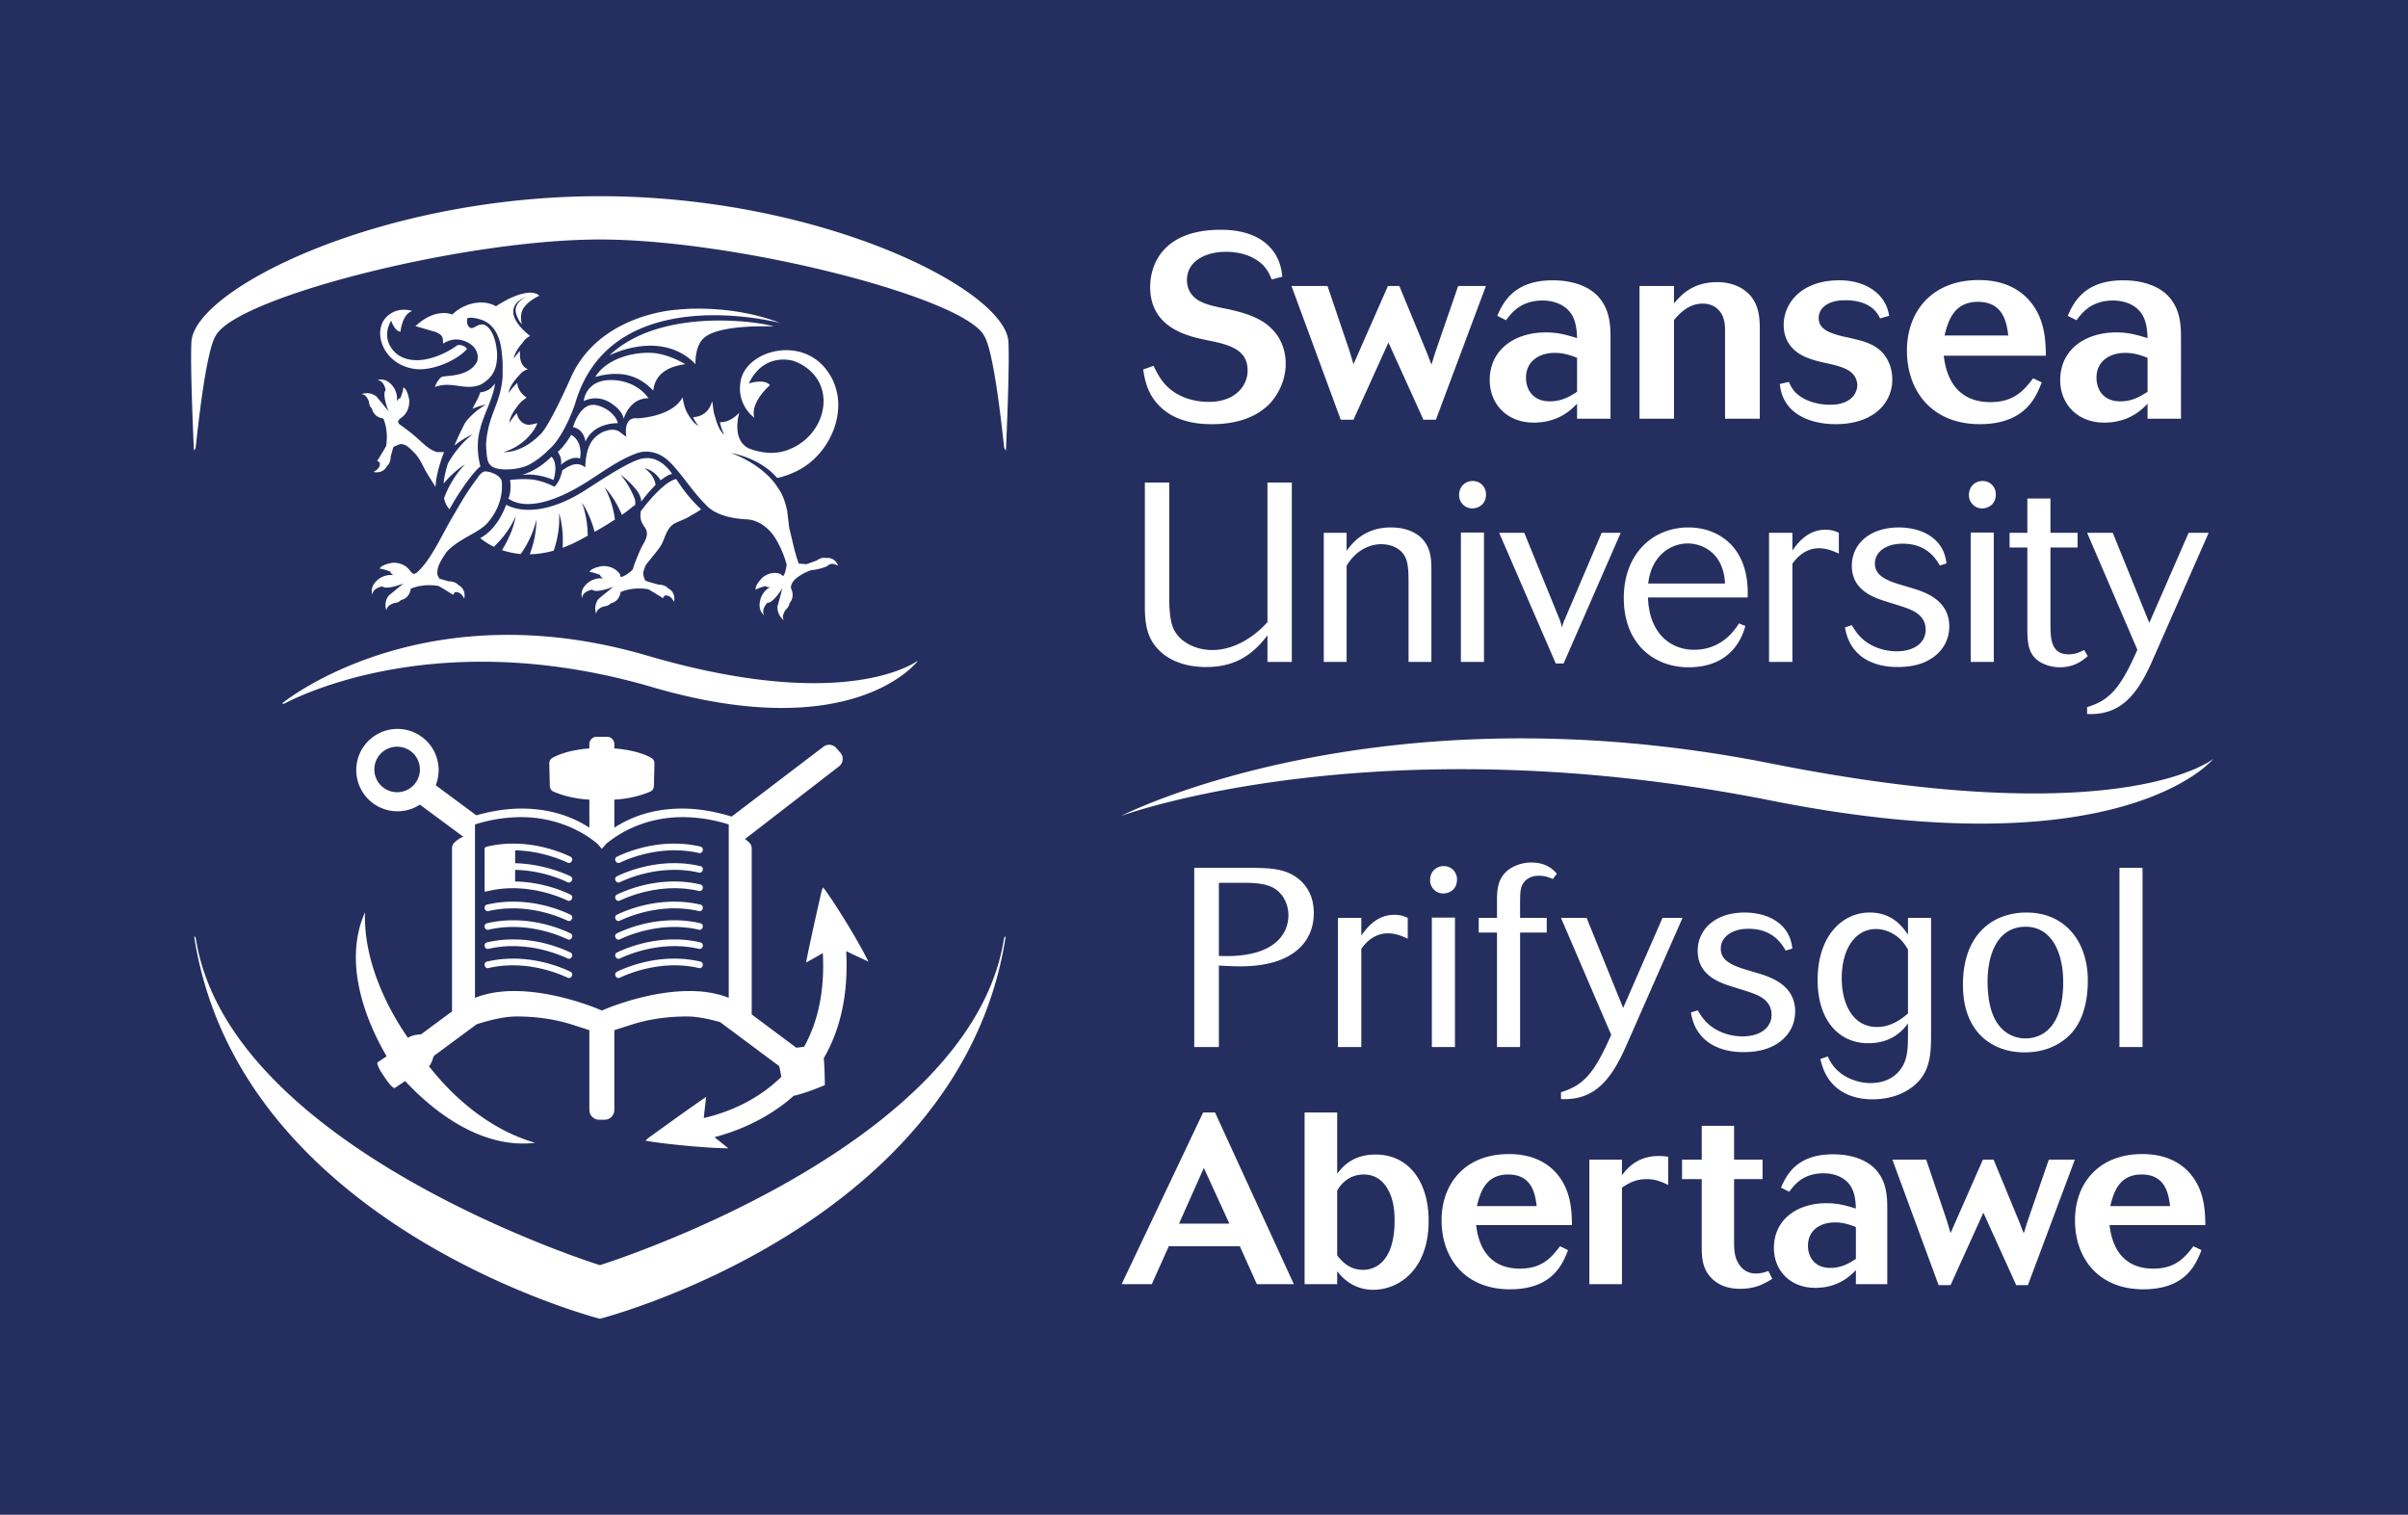 <svg xmlns="http://www.w3.org/2000/svg" xml:space="preserve" width="100%" height="100%" style="fill-rule:evenodd;clip-rule:evenodd;stroke-linejoin:round;stroke-miterlimit:2" version="1.1" viewBox="0 0 1650 1038">
<rect width="100%" height="100%" fill="#242f60" />
<g transform="scale(4.167)">
<path d="M142.803 158.138c-2.14-4.325-6.35-10.862-7.453-12.211l-.22.501c-.021.089-1.951 8.471-2.576 11.856.504-.255 1.365-.749 2.097-1.167l.658-.377.02.496c.234 5.739-.792 10.721-3.051 14.809l-.041.076c-.415.073-.856.13-1.295.173l-7.333-5.471v-27.32c0-.349-.136-.679-.382-.924a4.592 4.592 0 0 0-.729-.594l15.471-11.956c.71-.549.808-1.581.216-2.255-.224-.254-.446-.51-.669-.764a1.553 1.553 0 0 0-2.11-.212l-15.098 11.492c-1.502-.477-4.645-1.317-8.104-1.317-4.228 0-7.976 1.055-11.181 3.141v-4.611c1.52-.082 3.7-.383 5.907-1.323.355-.149.59-.519.599-.933l.088-3.67a1.049 1.049 0 0 0-.516-.946c-.852-.472-2.777-1.3-6.078-1.554v-.707c0-.668-.54-1.207-1.207-1.207h-1.695c-.667 0-1.206.539-1.206 1.207v.707c-3.301.254-5.226 1.082-6.079 1.554-.325.181-.524.548-.515.946l.088 3.67c.009.414.244.784.598.933 2.207.94 4.388 1.241 5.908 1.323v4.611c-3.205-2.086-6.954-3.141-11.181-3.141-2.991 0-5.747.628-7.409 1.107l-6.673-4.939a6.772 6.772 0 0 0-6.295-9.27 6.773 6.773 0 1 0 3.69 12.452l7.137 5.283c-.649.241-1.156.655-1.473.973a1.298 1.298 0 0 0-.382.924v26.824l-5.105 3.778c-.799.023-1.615.211-2.142.575-4.063-5.861-7.315-13.426-7.058-20.657-3.418 7.647-.496 16.746 3.552 23.686l-1.47.989c-.193.131.144.971.752 1.877l.628.931c.609.905 1.26 1.535 1.454 1.405l1.682-1.132c5.425 5.827 13.165 11.152 21.373 10.154-7.003-2.022-13.02-6.924-17.468-12.6.41-.323.576-1.1.832-1.697l7.012-5.189c2.042-.661 4.522-1.287 6.605-1.287 3.304 0 6.426.491 9.015 1.313-.006.011.03.022.102.032l2.83.909a1.336 1.336 0 0 0-.008.156v12.968a1.6 1.6 0 0 0 1.599 1.6h.908a1.6 1.6 0 0 0 1.601-1.6V169.57c0-.053-.002-.105-.008-.156l2.831-.909c.071-.01.107-.021.102-.032 2.587-.822 5.71-1.313 9.013-1.313 1.709 0 3.681.42 5.463.936l9.701 7.224c.138.573.263 1.179.345 1.772-4.063 4.006-8.934 5.839-12.329 6.67l-.413.101.042-.425c.058-.583.128-1.174.193-1.707.058-.474.121-.986.151-1.344-2.8 1.889-9.538 6.789-9.578 6.814l-.392.378c1.765.365 9.009 1.203 13.622 1.266-.504-.409-1.21-.982-1.813-1.462l-.461-.367.567-.161c3.443-.97 8.26-2.897 12.45-6.646 2.135-.467 5.126-1.759 5.126-1.759s0-2.384-.175-4.434c2.749-4.726 4-10.473 3.711-17.095l-.022-.506.455.222c.833.405 2.304 1.088 3.199 1.501Zm-77.499-27.855a3.745 3.745 0 1 1-.002-7.49 3.745 3.745 0 0 1 .002 7.49Zm54.529 33.813c-1.845-.742-4.016-1.119-6.463-1.119-5.595 0-11.18 1.916-13.526 2.839-.394.184-1.174.475-.875.362 0 0-.202-.069-.85-.352-2.33-.92-7.937-2.849-13.551-2.849-2.447 0-4.617.377-6.463 1.119v-28.509c1.077-.361 4.016-1.208 7.629-1.208 4.713 0 9.183 1.621 12.51 4.381l.725.832.724-.832c3.329-2.76 7.799-4.381 12.511-4.381 3.613 0 6.552.847 7.629 1.208v28.509Z" style="fill:#fff;fill-rule:nonzero"/><path d="M101.18 141.189a.484.484 0 0 0 .041.39l.047.083a.491.491 0 0 0 .649.21c1.292-.612 4.757-2.038 9.011-2.038 1.376 0 2.726.152 4.015.452l.083.013h.029a.498.498 0 0 0 .482-.372l.021-.09a.503.503 0 0 0-.37-.614 18.937 18.937 0 0 0-4.315-.491c-4.498 0-8.096 1.51-9.431 2.157a.496.496 0 0 0-.262.3ZM101.267 144.877a.494.494 0 0 0 .65.212c1.283-.614 4.726-2.039 9.005-2.039 1.378 0 2.731.152 4.021.453l.084.013h.028c.224 0 .422-.15.483-.374l.02-.086a.5.5 0 0 0-.37-.617 18.989 18.989 0 0 0-4.316-.491c-4.492 0-8.091 1.508-9.432 2.158a.502.502 0 0 0-.219.694l.046.077ZM115.188 145.451a18.933 18.933 0 0 0-4.316-.491c-4.492 0-8.09 1.508-9.432 2.157a.5.5 0 0 0-.259.306.487.487 0 0 0 .04.389l.046.084a.498.498 0 0 0 .65.209c1.293-.612 4.757-2.037 9.01-2.037 1.376 0 2.728.151 4.015.452l.084.013h.028c.226 0 .423-.15.484-.372l.021-.09a.508.508 0 0 0-.371-.62ZM101.262 151.206a.499.499 0 0 0 .651.209c1.286-.612 4.742-2.039 9.01-2.039 1.378 0 2.731.152 4.019.453l.084.013h.028a.5.5 0 0 0 .484-.373l.019-.086a.499.499 0 0 0-.369-.617 18.967 18.967 0 0 0-4.32-.491c-4.509 0-8.097 1.508-9.433 2.157a.508.508 0 0 0-.221.694l.048.08ZM115.183 151.83a18.997 18.997 0 0 0-4.317-.49c-4.495 0-8.093 1.508-9.43 2.156a.491.491 0 0 0-.221.688l.046.086a.5.5 0 0 0 .652.21c1.286-.612 4.737-2.04 9.009-2.04 1.377 0 2.73.153 4.021.453l.082.013h.029a.5.5 0 0 0 .484-.371l.02-.09a.503.503 0 0 0-.375-.615ZM115.188 154.978a19.008 19.008 0 0 0-4.316-.491c-4.491 0-8.09 1.508-9.432 2.158a.5.5 0 0 0-.259.305.49.49 0 0 0 .039.388l.047.079a.497.497 0 0 0 .65.211c1.293-.614 4.757-2.039 9.012-2.039 1.376 0 2.726.153 4.013.452l.084.013h.028a.499.499 0 0 0 .484-.371l.021-.09a.507.507 0 0 0-.371-.615ZM115.194 158.137a18.944 18.944 0 0 0-4.318-.491c-4.492 0-8.09 1.507-9.43 2.157a.5.5 0 0 0-.26.304c-.041.131-.026.271.081.468a.495.495 0 0 0 .65.211c1.291-.612 4.756-2.038 9.01-2.038 1.376 0 2.727.152 4.015.452l.084.013h.028a.503.503 0 0 0 .483-.366l.02-.09a.508.508 0 0 0-.363-.62ZM93.822 150.433c-1.334-.649-4.924-2.157-9.432-2.157-1.475 0-2.929.165-4.32.49a.495.495 0 0 0-.314.227.515.515 0 0 0-.057.386l.021.092c.061.218.26.371.484.371l.083-.006.028-.007c1.289-.3 2.641-.453 4.02-.453 4.266 0 7.724 1.426 9.011 2.04a.495.495 0 0 0 .65-.212l.046-.076a.49.49 0 0 0 .041-.388.509.509 0 0 0-.261-.307ZM93.822 153.497c-1.338-.648-4.936-2.157-9.43-2.157a18.99 18.99 0 0 0-4.317.49.511.511 0 0 0-.321.232.506.506 0 0 0-.055.381l.021.092c.061.219.26.372.484.372l.083-.006.028-.007a17.709 17.709 0 0 1 4.021-.453c4.269 0 7.724 1.426 9.01 2.039a.498.498 0 0 0 .649-.21l.046-.083a.494.494 0 0 0-.219-.69ZM93.816 156.644c-1.338-.648-4.939-2.157-9.43-2.157-1.473 0-2.924.165-4.317.492a.501.501 0 0 0-.369.612l.02.092c.06.218.259.372.483.372l.084-.006.028-.007a17.663 17.663 0 0 1 4.015-.453c4.255 0 7.719 1.426 9.009 2.038a.498.498 0 0 0 .652-.21l.046-.078a.485.485 0 0 0 .042-.386.511.511 0 0 0-.263-.309ZM93.812 159.803c-1.339-.648-4.936-2.157-9.431-2.157-1.473 0-2.926.165-4.318.491a.494.494 0 0 0-.307.227.52.52 0 0 0-.057.39l.021.088c.061.218.26.371.484.371l.083-.006.028-.007c1.287-.3 2.638-.452 4.016-.452 4.254 0 7.719 1.426 9.008 2.037a.498.498 0 0 0 .651-.209l.043-.079a.508.508 0 0 0-.221-.694ZM81.307 146.32c.983-.169 2-.253 3.024-.253 4.254 0 7.718 1.426 9.01 2.039a.498.498 0 0 0 .649-.21l.046-.084a.485.485 0 0 0 .043-.386.507.507 0 0 0-.262-.309c-1.302-.631-4.765-2.085-9.113-2.154l.005-1.91c4.107.08 7.394 1.443 8.63 2.035a.5.5 0 0 0 .652-.21l.046-.078a.491.491 0 0 0 .041-.389.516.516 0 0 0-.261-.306c-.708-.343-4.425-2.032-9.106-2.149l.005-2.117c4.083.082 7.381 1.443 8.623 2.032a.496.496 0 0 0 .651-.209l.046-.083a.493.493 0 0 0-.219-.689c-1.338-.649-4.936-2.158-9.431-2.158-1.474 0-2.926.165-4.309.495l-.393.198.009 7.227 1.614-.332ZM111.197 78.776c-.036.005-.105-.002-.142.002.003.004.142-.002.142-.002-2.143.449-5.28 4.561-5.837 5.314-.154 1.207.048 1.744.667 2.623.65.912.309 1.827-.317 2.884-.456.795-1.363 2.973-1.651 4.029-.527.576-1.271 1.084-1.926 1.28-.134-.075-.189-.473-.189-.473-1.031-1.518-2.906-1.339-2.906-1.339-2.024.344-2.102.984-2.102.984.434-.047 1.753.473 1.753.473.005.312.536.599.536.599-1.229-.228-2.268.485-2.268.485-1.878 1.295-1.216 2.714-1.216 2.714.004-1.116 1.634-1.376 1.634-1.376.71.651 3.474-.477 3.474-.477l-2.433 1.994c-.915 1.221-.373 2.443-.373 2.443.038-.9 1.272-1.21 1.272-1.21.828-.086 1.116-.505 1.116-.505 1.498-.321 1.612-1.862 1.612-1.862 2.276-.949 4.575-.444 4.575-.444a61.064 61.064 0 0 1 2.391 1.451l.268-.414c1.048-.226 1.556 1.049 1.556 1.049.358-1.682-.968-2.246-.968-2.246-.542-.643-1.553-.604-1.553-.604l-1.7-.477c-.013-.022-.511-.182-.524-.208-.151-.42-.378-.912-.301-1.367a6.15 6.15 0 0 1 .43-1.198c.887-1.188 2.228-2.633 2.675-3.576.475-.992.803-2.586 2.082-3.267.518-.263 1.188-.513 1.767-.781l.002.002s.024-.011.056-.03c.307-.144.585-.293.791-.452 1.041-.558 1.71-1.031 1.71-1.031-.861-.795-2.417-2.323-4.103-4.987ZM106.045 77.002c1.567.388 2.437 1.731 2.593 1.991.635-.52 1.285-.93 1.877-1.053 0 0-1.673-2.809-4.358-2.595-.044 0-.091.003-.136.007h-.014l-.001.001c-1.369.094-3.832 1.386-9.463 5.066-8.692 5.682-13.301 2.575-13.301 2.575-1.633 4.393-4.27 5.476-4.27 5.476s.78.745 2.249 1.45a16.94 16.94 0 0 0 2.509-3.031c.228-.357.432-.7.588-1.003.165-.3.287-.559.367-.742l.133-.287s-.025.112-.066.309c-.039.198-.101.48-.197.815-.087.337-.213.724-.363 1.135-.148.413-.325.849-.524 1.274-.35.765-.76 1.494-1.124 2.072.878.301 1.907.545 3.083.646.035-.05.067-.093.104-.148a16.917 16.917 0 0 0 1.786-3.316c.156-.394.291-.77.387-1.097.104-.325.175-.603.219-.799l.074-.306-.005.316c-.001.201-.007.49-.038.837a16.037 16.037 0 0 1-.411 2.534c-.175.723-.401 1.43-.622 2.026a15.907 15.907 0 0 0 3.93-.602c.024-.069.046-.129.071-.205.21-.627.443-1.491.596-2.375.082-.442.14-.889.178-1.311.04-.422.063-.819.062-1.161a9.82 9.82 0 0 0-.017-.828l-.015-.316s.032.111.085.305a9.5 9.5 0 0 1 .2.813c.078.34.145.742.201 1.176.058.435.101.902.121 1.372.036.718.022 1.438-.018 2.056a22.64 22.64 0 0 0 2.948-1.333c.404-.217.795-.432 1.181-.646a17.239 17.239 0 0 0-.336-3.262c-.086-.414-.18-.802-.279-1.128a10.413 10.413 0 0 0-.257-.787l-.106-.297.169.266c.111.169.264.415.429.72.173.302.354.668.534 1.067a17.159 17.159 0 0 1 .978 2.786 66.545 66.545 0 0 0 3.343-2.022 16.3 16.3 0 0 0-.442-2.183 14.7 14.7 0 0 0-.801-2.206 9.44 9.44 0 0 0-.348-.703l-.141-.264.198.224c.129.141.308.349.509.609a15.128 15.128 0 0 1 1.337 2.031c.323.583.608 1.189.831 1.724a25.711 25.711 0 0 0 1.667-1.259h.002l.521-.395s.092-.628-.144-1.169a15.608 15.608 0 0 0-.423-.939 14.05 14.05 0 0 0-.598-1.098 12.167 12.167 0 0 0-.601-.921 9.394 9.394 0 0 0-.474-.624l-.188-.234.237.184c.153.115.368.284.613.502a14.963 14.963 0 0 1 1.694 1.746c.045.052.085.107.128.16 0 0 .759.946.753 1.867 0 0 1.055-1.474 2.358-2.752-.27-1.85-1.971-2.792-1.762-2.741ZM68.033 60.648c2.928.473 7.092-1.357 8.76-3.253-.261-.513-1.076-.718-1.544-.647-2.222 1.659-6.953 3.777-9.989 1.47 0 0-2.86-2.101-.939-5.501 0 0 .541 1.733 1.541 1.835 0 0 .224-2.861 1.921-3.402 0 0-2.363-.901-4.248.996-2.316 2.331-.626 7.674 4.498 8.502ZM85.688 78.135c2.688-.436 5.339.804 5.339.804.838-2.954-.352-3.836-.352-3.836-2.494 2.509-4.987 3.032-4.987 3.032ZM95.374 75.403s.626-2.674-1.444-3.898c0 0-1.096 1.872-2.204 2.805 0 0 .798 1.11.496 2.133 0 0 1.744-1.584 3.152-1.04ZM102.556 68.887s.894-3.399 4.066-3.399c0 0-1.757-2.906-6.034-2.988C96.312 62.416 96 65.876 96 65.876v.098c.002-.044 2.464-1.413 5.037.743 0 0 1.342.935 1.519 2.17ZM76.885 72.118c-.254.223-.533.504-.821.81a16.889 16.889 0 0 0-2.234 2.999c-.072.121-.132.232-.19.337l-.031.093c-.324 1.08-.568 2.16-.672 3.171.234-.278.481-.56.741-.833.318-.337.652-.658.974-.947.323-.285.63-.545.907-.748.271-.21.506-.371.672-.48l.259-.174-.214.228c-.137.142-.327.35-.541.611-.22.254-.456.568-.699.909a16.781 16.781 0 0 0-1.788 3.254c-.099.234-.17.429-.229.59.154.71.446 1.33.913 1.821-.013-.031.152-.336.418-.785.562-.999 1.185-1.941 1.84-2.89l-.003-.002c1.011-1.509 2.375-3.142 2.824-3.368 0 0-.976-3.08-.038-6.208.417-2.002 2.228-5.241 2.42-7.434-.6.745-1.062 1.269-2.42 1.45l-.256.729v-.002l-1.031 1.981a11.688 11.688 0 0 1 1.446-.515c.24-.069.442-.114.585-.142l.221-.049-.196.114a6.333 6.333 0 0 0-.505.31c-.41.267-.926.658-1.395 1.091-.472.431-.9.898-1.194 1.262l-.124.157c-.153.292-.316.603-.498.967a49.36 49.36 0 0 0-.886 1.879 37.03 37.03 0 0 0-.416.968 15.384 15.384 0 0 1 2.012-1.361c.299-.172.555-.301.736-.387l.281-.137-.242.196c-.157.124-.377.304-.626.535ZM114.364 59.884c-.039-1.698.365-3.648 1.723-4.572 2.994-2.038 11.121-1.618 11.121-1.618-1.691-.676-18.382-3.403-27 4.757 0 0 7.889-4.126 13.584.873.211.133.396.431.572.56Z" style="fill:#fff;fill-rule:nonzero"/><path d="M112.672 59.884s-2.078-1.297-4.437-1.727c-2.964-.54-8.253.42-10.341 3.829 5.319-1.496 7.994.68 9.54 2.244.376-3.819 4.436-4.174 5.238-4.346ZM96.276 72.616c1.389-3.186 5.291-3.022 5.291-3.022.011-.591-1.095-2.407-3.503-2.962-2.662-.614-3.842 3.62-3.842 3.62 1.845.315 2.054 2.364 2.054 2.364ZM79.626 77.541c-.548.16-.997.897-.997.897-1.508 1.998-2.476 3.554-3.932 6.096-1.815 2.931-3.578 7.171-5.904 9.393-.207.193-.293.314-.623.43-.329.117-.722-.468-.722-.468-1.031-1.519-2.905-1.341-2.905-1.341-2.025.345-2.103.985-2.103.985.435-.049 1.754.472 1.754.472.004.312.536.6.536.6-1.23-.228-2.269.484-2.269.484-1.878 1.295-1.216 2.714-1.216 2.714.004-1.116 1.634-1.375 1.634-1.375.71.651 3.474-.476 3.474-.476l-2.433 1.993c-.915 1.221-.373 2.442-.373 2.442.038-.899 1.272-1.208 1.272-1.208.828-.087 1.116-.507 1.116-.507 1.498-.32 1.612-1.862 1.612-1.862 2.275-.949 4.575-.443 4.575-.443a60.42 60.42 0 0 1 2.391 1.45l.268-.414c1.048-.224 1.555 1.049 1.555 1.049.358-1.681-.967-2.245-.967-2.245-.542-.642-1.553-.604-1.553-.604l-1.549-.435a3.218 3.218 0 0 1-.329-.662c-.188-1.376.808-2.673 1.473-3.712 2.041-2.223 5.211-3.114 6.69-4.73 1.314-1.476 2.637-3.791 2.42-6.764-.089-1.285-2.369-1.885-2.895-1.759ZM63.034 68.82c.95 2.276.444 4.574.444 4.574-.813 1.409-1.45 2.392-1.45 2.392l.413.268c.225 1.047-1.049 1.555-1.049 1.555 1.683.359 2.247-.968 2.247-.968.641-.541.604-1.552.604-1.552l.433-1.549c.193-.124.405-.237.664-.329.834-.438 1.537.065 2.066.532.194.183.389.366.579.569 1.137 1.033 1.615 2.605 2.436 3.84l-.003.009 1.194 1.903c.061-1.162.333-2.435.716-3.706.204-.68.439-1.354.69-2.015h-.987a.619.619 0 0 0-.161 0c-1.381-.355-2.459-1.63-3.757-2.721-.403-.374-1.372-1.09-2.158-1.658-.229-.165-.35-.192-.468-.521-.117-.328.47-.722.47-.722 1.518-1.031 1.34-2.906 1.34-2.906-.344-2.024-.985-2.102-.985-2.102.048.434-.472 1.754-.472 1.754-.312.004-.599.535-.599.535.227-1.229-.486-2.268-.486-2.268-1.294-1.878-2.713-1.216-2.713-1.216 1.115.004 1.376 1.634 1.376 1.634-.651.711.475 3.474.475 3.474l-1.992-2.433c-1.222-.915-2.444-.373-2.444-.373.9.038 1.209 1.273 1.209 1.273.088.826.506 1.114.506 1.114.321 1.498 1.862 1.613 1.862 1.613Z" style="fill:#fff;fill-rule:nonzero"/><path d="m90.214 73.972.002.001c2.133-1.783 3.91-6.111 4.422-7.817 6.114-20.351 33.681-13.031 33.681-13.031-8.487-3.286-17.039-2.188-17.039-2.188s-12.724.632-17.404 11.14c-2.805 6.292-4.222 8.463-4.817 9.151l-.003-.002c-3.263 3.447-6.263 3.116-6.263 3.116 3.144-.897 4.722-3.182 5.133-3.862 0 0 .408-.652.431-.886-.274.041-1.003.253-1.327.257-.98.038-1.855-.789-2.05-1.927-.723.78-1.24 1.67-1.24 1.67.098-1.088.89-2.235 1.47-2.942.137-.201.311-.389.491-.559l.127-.131.006.01c.396-.35.775-.584.775-.584s-1.472-.865-1.542-2.416c-.822.748-1.446 1.672-1.446 1.672.19-1.188 1.219-2.389 1.844-3.024.524-.691 1.374-.912 1.374-.912s-1.569-.315-1.315-3.012c-.619.647-1.053 1.29-1.053 1.29.154-.973.875-1.955 1.473-2.628.495-.812 1.238-1.097 1.238-1.097a3.466 3.466 0 0 1-.424-.353 12.894 12.894 0 0 1-.564-.502 9.193 9.193 0 0 1-.932-1.036c-.303-.411-.603-.882-.755-1.421a2.306 2.306 0 0 1-.102-.824c.008-.277.095-.54.204-.774.119-.23.263-.436.43-.598.157-.175.336-.305.496-.425.33-.23.629-.382.841-.477l.333-.15-.323.169c-.203.11-.325.182-.634.427-.15.128-.315.265-.454.441a2.158 2.158 0 0 0-.368.585 1.79 1.79 0 0 0-.14.709c.002.248.049.498.14.734.241.643.468 1.135.904 1.574-.174-.533-.193-.968-.129-1.577.167-1.915 2.981-3.124 2.981-3.124s-.324-.393-1.026-.47c0 0-1.972-.512-6.098 2.196-2.073-1.182-5.168-.618-7.19 1.364 0 0-2.668-1.26-6.049 1.905l3.373.981c.999.501 1.167.662 1.158 1.898 1.523-.963 2.84-.787 3.977-.243.672.332 2.102 1.297 1.629 3.197a3.548 3.548 0 0 1-.532.748c-1.343 1.441-3.422 1.529-5.084 1.701-.557.084-1.107 1.135-1.348 1.697l.47-.111c2.574-.75 4.58.787 7.127-.275 2.03-1.201 2.675-2.629 2.653-5.094-.293-3.652-1.63-4.571-2.152-4.738-1.056-.264-1.719.847-2.309.485-.707-.435-.435-1.542-.435-1.542.701-.278 2.096.158 2.662.374.751.387 2.687 1.337 3.027 5.552.159 1.292.116 2.239.104 3.807-.405 4.58-2.316 5.923-2.715 10.839.078 2.815.327 3.283.911 3.75 1.079.864 4.524.621 6.128-.228 1.218-.644 2.302-1.505 3.247-2.46ZM83.572 82.099l.011-.025-.011.025ZM83.572 82.099c-.005.013-.005.011 0 0ZM83.583 82.073l.021-.051-.021.051ZM135.856 91.774c-.774-.217-1.545.395-1.545.395l-1.591.583c-.09.085-1.232-.107-1.339-.028-.286-.693-.599-1.685-1.038-3.555l-.003-.016a48.65 48.65 0 0 1-.194-.855h-.008l-.366-1.549-.343-2.843s-.02-.074-.056-.195c-.487-2.255-1.357-3.344-1.425-3.454l-.001.004c-2.489-3.999-7.706-5.756-7.765-5.768.232.045 4.783.787 7.623 4.113a13.797 13.797 0 0 0 3.821-1.462c5.391-3.017 8.53-11.023 4.142-16.5-4.331-5.407-13.018-2.938-13.967 1.959-.772 3.985 2.239 6.094 2.239 6.094-.722-2.559 2.568-5.353 2.568-5.353-.935-1.138-3.478-.277-3.478-.277 2.57-5.354 7.439-3.69 7.439-3.69 7.398 2.842 5.764 12.09-1.006 14.608-2.211.823-4.463.514-6.459-.258-2.915-1.466-1.53-5.878-1.53-5.878s-1.415 1.687-3.183 1.568l-.006-.001c.158 1.009.71 2.088.71 2.088-.997-.788-1.472-2.847-1.472-2.847h.002c-.463-1.135-.41-3.078-.589-2.48-.258.851-.946 2.264-3.036 2.435-.019.002-.038-.005-.057-.004.379.769.898 1.424.898 1.424-.73-.372-1.351-1.302-1.7-1.916-.658-.919-.891-2.784-.891-2.784-1.493 2.773-5.775 3.368-7.417 3.464-2.495-.3-1.834 3.012-1.834 3.012-.902-.475-1.108-1.123-2.268-1.137-.528-.028-1.585.27-2.049.63-1.309.79-2.322 2.107-2.444 5.564-1.249-1.009-2.519-.422-3.781.509 0 0-.318 1.791-1.3 2.674-1.573-.858-3.337-1.186-3.735-1.198l.006-.001s-1.426-.176-3.561.089c0 0 .308 1.688-.26 3.074 3.208 2.142 8.29-.112 11.109-1.697 3.212-1.77 6.229-4.321 9.603-5.62 1.693-.761 3.49-.453 4.925.543 2.057 1.428 4.393 5.411 6.851 7.797.138.134 1.618 2.131 6.734 2.38 0 0 2.684-.052 4.686 3.126.091.152.186.313.283.486.071.129.144.252.213.391.472.893.966 2.019 1.349 3.438-.054.392-.125.82-.239 1.19-.059.209-.14.379-.226.531l-.009-.001c-.054.344-.496-.163-.496-.163-1.639-.653-3.008.567-3.008.567-1.395 1.442-1.106 2.012-1.106 2.012.314-.289 1.63-.617 1.63-.617.175.252.748.183.748.183-1.087.519-1.51 1.698-1.51 1.698-.761 2.137.534 2.92.534 2.92-.607-.916.526-2.063.526-2.063.912.125 2.458-2.382 2.458-2.382l-.814 3.028c-.047 1.525 1.047 2.216 1.047 2.216-.464-.759.333-1.72.333-1.72.598-.545.595-1.054.595-1.054.997-1.122.244-2.45.244-2.45-.14-1.84 3.336-2.986 3.336-2.986 1.547-.14 2.648-.673 2.648-.673.698-.786 1.792-.032 1.792-.032-.641-1.584-1.987-1.286-1.987-1.286ZM150.91 108.705l-.146.05c-1.691 1.122-13.725 8.02-44.338-.94-37.294-10.917-60.036 7.857-60.036 7.857l.295.07c3.343-1.746 26.171-12.801 60.535-2.753 33.222 9.726 43.69-4.284 43.69-4.284ZM98.636 216.876s59.449-15.187 66.747-62.944l-.272.317c-5.34 34.795-66.475 53.812-66.475 53.812h.027s-61.133-19.017-66.474-53.812l-.272-.317c7.297 47.757 66.746 62.944 66.746 62.944" style="fill:#fff;fill-rule:nonzero"/><path d="M98.621 39.384c22.559 0 59.788 9.504 63.198 15.81 1.672 2.6 3.04 16.113 3.312 18.496l.28.417s.644-13.733.411-17.896c-.48-8.613-30.83-23.947-67.201-23.947h.057c-36.369 0-66.72 15.334-67.2 23.947-.232 4.163.411 17.896.411 17.896l.28-.417c.271-2.383 1.64-15.896 3.312-18.496 3.41-6.306 40.639-15.81 63.197-15.81M363.964 124.786s-14.804 18.39-72.774 6.857c-65.037-12.916-106.83 2.537-106.83 2.537s41.815-21.554 106.861-8.624c57.948 11.526 72.743-.77 72.743-.77ZM184.437 211.186h4.96l2.8-6.24h11.68l2.8 6.24h6.08l-12.96-28.24h-1.96l-13.4 28.24Zm17.72-9.96h-8.28l4.08-9.16 4.2 9.16Zm12.368 9.96h5.36v-2.12c.68.84 2.48 3.04 5.96 3.04 4 0 9.08-3.12 9.08-11.36 0-6.36-3.239-10.88-8.72-10.88-3.88 0-5.519 2.12-6.32 3.16v-10.08h-5.36v28.24Zm5.36-15.36c0-.04 1.28-2.68 4.36-2.68 2.04 0 3.36 1.16 4.16 2.8.8 1.6.92 3.44.92 4.76 0 6.72-3.12 8.12-5.2 8.12-2.28 0-3.479-1.44-4.24-2.36v-10.64Zm36.647 9.12c-1.4 1.8-2.88 3.68-6.599 3.68-6.321 0-7-5.64-7.201-7.16h15.76c-.04-2.24-.081-6.04-2.92-8.92-2.48-2.48-5.679-2.76-7.44-2.76-7.239 0-11.08 4.88-11.08 10.88 0 6.28 3.881 11.36 11.24 11.36 7.04 0 8.68-4.2 9.561-6.44l-1.321-.64Zm-13.679-6.6c.519-2.04 1.319-5.2 5.159-5.2 4.001 0 4.44 3.36 4.68 5.2h-9.839Zm23.859-7.64h-5.359v20.48h5.359v-15.88c.92-.6 2.12-1.4 4.08-1.4 1.48 0 2.521.48 3.521.96v-4.64c-.481-.08-1-.12-1.521-.12-3.64 0-5.279 2.12-6.08 3.16v-2.56Zm13.12 0h-3.239v3.2h3.239v11.32c0 1.8.2 3.6 1.681 5.04 1.559 1.56 3.679 1.68 4.639 1.68 2.64 0 4.08-.92 5.281-1.64l-.641-1.28c-.64.2-1.199.4-2.04.4-.399 0-2 0-2.96-1.8-.399-.68-.64-1.52-.64-3.24v-10.48h4.68v-3.2h-4.68v-5.56h-5.32v5.56Zm30.508 8.12c0-1.88-.04-4.6-2.04-6.64-1.16-1.2-3.401-2.36-6.88-2.36-6.08 0-7.681 3.52-8.561 5.48l1.361.68c.8-1.08 2.239-3.04 5.639-3.04 1.521 0 3.8.52 4.76 2.68.441 1 .521 2.08.561 3.12-1.601-.48-2.88-.88-4.84-.88-4.761 0-8.641 2.64-8.641 7.36 0 3.68 2.641 6.56 6.8 6.56 3.801 0 5.801-2 6.681-2.92v2.32h5.16v-12.36Zm-5.16 8.2c-1.04.68-2.321 1.48-4.201 1.48-2.679 0-3.679-1.88-3.679-3.64 0-2.6 2.08-3.84 4.439-3.84 1.361 0 2.401.36 3.441.76v5.24Zm13.603 4.32h1.96l5.401-11.92 5.4 11.92h1.92l7.72-20.64h-4.281l-3.519 10.2-.601 1.92c-.439-1.08-.479-1.28-.88-2.24l-4.08-9.88h-1.76l-5.32 12.08c-.279-1-.359-1.24-.639-2.16l-3.361-9.92h-5.559l7.599 20.64Zm41.905-6.4c-1.4 1.8-2.88 3.68-6.6 3.68-6.32 0-7-5.64-7.2-7.16h15.759c-.04-2.24-.08-6.04-2.919-8.92-2.48-2.48-5.68-2.76-7.44-2.76-7.24 0-11.08 4.88-11.08 10.88 0 6.28 3.88 11.36 11.239 11.36 7.04 0 8.681-4.2 9.561-6.44l-1.32-.64Zm-13.68-6.6c.519-2.04 1.32-5.2 5.16-5.2 4 0 4.439 3.36 4.68 5.2h-9.84ZM200.431 158.789c2.421.125 2.671.125 3.548.125 8.638 0 12.06-4.048 12.06-8.764 0-3.757-2.17-5.718-4.048-6.553-1.67-.751-3.589-.876-6.386-.876h-9.223v29.465h4.049v-13.397Zm0-13.606h4.465c3.589 0 4.883.835 5.759 1.878.668.793 1.211 2.045 1.211 3.464 0 2.546-1.586 5.092-5.426 6.135-2.461.668-4.84.585-6.009.543v-12.02Zm23.418 10.851c.417-.584 1.836-2.545 4.381-2.545 1.419 0 2.588.584 3.256.876v-3.422c-.585-.251-1.127-.501-2.212-.501-3.046 0-4.716 2.42-5.425 3.422v-2.921h-3.84v21.243h3.84v-16.152Zm15.404-5.133h-3.798v21.285h3.798v-21.285Zm-4.09-6.177a2.164 2.164 0 0 0 2.17 2.212c.71 0 2.254-.417 2.254-2.337 0-1.085-.835-2.171-2.17-2.171-1.336 0-2.254 1.002-2.254 2.296Zm14.799 8.639h4.382v-2.42h-4.382v-2.045c0-1.837 0-2.797.459-3.548.418-.709 1.294-1.336 2.63-1.336 1.001 0 1.711.293 2.295.543.167-.25.501-.626.668-.876-.459-.501-1.586-1.837-4.174-1.837-1.753 0-3.005.626-3.756 1.169-1.878 1.419-1.92 3.38-1.92 5.3v2.63h-3.006v2.42h3.006v18.823h3.798v-18.823Zm23.418-2.42-6.469 14.816-6.011-14.816h-4.214l8.263 19.24c-2.797 6.344-4.551 8.305-8.263 9.432v1.127c5.383.251 8.18-2.963 10.726-8.764l9.265-21.035h-3.297Zm21.356 5.05c-.125-.96-.417-2.964-2.589-4.466-1.543-1.085-3.588-1.461-5.257-1.461-4.8 0-7.722 2.755-7.722 6.302 0 4.09 3.673 5.259 5.802 5.927 2.295.709 3.38 1.043 4.215 1.461.584.292 2.128 1.126 2.128 3.13 0 2.128-1.878 3.547-4.757 3.547-2.129 0-4.174-.751-5.551-1.961-.96-.835-1.461-1.711-1.837-2.337-.292.125-.793.25-1.126.375.208 1.002.584 3.172 2.796 4.842 1.669 1.21 3.756 1.669 5.843 1.669 2.295 0 4.465-.459 6.177-1.836 1.461-1.169 2.337-2.838 2.337-4.842 0-4.507-4.299-5.759-6.427-6.385-.292-.084-2.087-.626-2.212-.668-2.171-.71-3.59-1.544-3.59-3.297 0-1.878 1.795-3.256 4.55-3.256 3.964 0 5.424 2.421 6.135 3.59.292-.084.793-.251 1.085-.334Zm19.01-5.05v2.754c-.876-1.252-2.546-3.631-6.302-3.631-4.466 0-8.556 3.798-8.556 11.102 0 6.719 3.59 10.392 8.306 10.392 4.132 0 5.885-2.379 6.552-3.255v1.21c0 3.005 0 4.967-1.502 6.678-1.127 1.335-2.88 1.92-4.633 1.92-1.961 0-4.007-.751-5.384-2.004-.96-.876-1.335-1.669-1.669-2.379l-1.211.418c1.253 5.968 6.261 6.636 8.515 6.636 3.589 0 6.01-1.336 7.429-2.755 2.253-2.295 2.253-5.217 2.253-8.389v-18.697h-3.798Zm0 15.734c-.96.793-2.671 2.212-5.091 2.212-4.091 0-5.802-3.965-5.802-8.013 0-4.8 2.212-8.097 5.635-8.097 1.043 0 2.128.334 3.088.96 1.21.793 1.753 1.711 2.17 2.421v10.517Zm29.574-5.426c0-6.51-3.839-11.185-10.058-11.185-5.676 0-10.476 3.673-10.476 11.853 0 1.962.251 6.094 3.423 8.848 2.337 1.962 4.966 2.296 6.677 2.296 4.634 0 7.095-2.296 8.139-3.631 1.419-1.837 2.295-4.591 2.295-8.181Zm-4.048.251c0 6.803-2.962 9.265-6.219 9.265-2.128 0-4.34-1.21-5.384-4.006-.334-.793-.834-2.588-.834-5.343 0-4.465 1.627-9.015 6.26-9.015 4.3 0 6.177 4.299 6.177 9.099Zm13.046-18.781h-3.797v29.466h3.797v-29.466ZM212.426 79.35h-4.007v22.955c-1.878 2.128-5.217 4.591-9.057 4.591-2.796 0-5.049-1.294-6.051-2.88-.751-1.169-1.043-2.796-1.043-5.967V79.35h-4.007v20.493c0 3.088.501 5.216 2.254 7.011 1.586 1.669 4.257 2.838 7.763 2.838 3.923 0 7.178-1.252 10.141-5.217v4.382h4.007V79.35Zm22.95 14.566c0-1.962-.042-3.964-1.794-5.592-.418-.334-1.795-1.586-4.884-1.586-4.425 0-6.427 2.713-7.262 3.839v-2.962h-3.756v21.242h3.756V93.039c1.46-2.462 3.673-3.546 5.718-3.546 1.252 0 3.548.501 4.174 2.795.292 1.127.292 2.213.292 4.509v12.06h3.756V93.916Zm8.648-6.343h-3.798v21.284h3.798V87.573Zm-4.09-6.178a2.164 2.164 0 0 0 2.17 2.213c.709 0 2.254-.417 2.254-2.338 0-1.085-.835-2.17-2.171-2.17-1.335 0-2.253 1.001-2.253 2.295Zm23.446 6.22-6.051 14.189c-.334.751-.376 1.002-.459 1.419-.167-.71-.377-1.252-.418-1.377l-5.801-14.231h-4.132l9.307 21.493h1.294l9.391-21.493h-3.131Zm24.002 10.642c.042-1.502.167-6.052-3.13-9.098-1.669-1.503-3.923-2.421-6.636-2.421-5.718 0-10.601 4.215-10.601 11.603 0 7.595 5.008 11.393 10.643 11.393 7.304 0 8.931-5.301 9.349-6.803-.293-.084-.752-.292-1.044-.418-.751 1.169-2.88 4.341-7.387 4.341-.626 0-3.631 0-5.76-2.755-1.627-2.17-1.753-4.631-1.836-5.842h16.402Zm-16.36-2.295c.584-4.884 3.965-6.594 6.511-6.594 2.086 0 5.843 1.251 6.135 6.594h-12.646Zm23.718-3.256c.418-.585 1.837-2.545 4.382-2.545 1.419 0 2.588.583 3.256.875v-3.421c-.584-.251-1.127-.501-2.212-.501-3.047 0-4.716 2.421-5.426 3.422v-2.921h-3.84v21.242h3.84V92.706Zm25.338-.042c-.126-.96-.418-2.962-2.588-4.465-1.544-1.085-3.589-1.461-5.259-1.461-4.798 0-7.72 2.755-7.72 6.301 0 4.092 3.673 5.26 5.801 5.928 2.295.709 3.38 1.043 4.215 1.46.584.292 2.128 1.127 2.128 3.13 0 2.128-1.878 3.547-4.758 3.547-2.127 0-4.172-.751-5.55-1.961-.959-.835-1.46-1.711-1.836-2.337-.292.125-.794.25-1.128.375.209 1.002.586 3.172 2.798 4.842 1.669 1.21 3.756 1.669 5.842 1.669 2.295 0 4.465-.459 6.176-1.836 1.461-1.169 2.338-2.838 2.338-4.842 0-4.506-4.299-5.758-6.428-6.384-.292-.084-2.086-.626-2.212-.668-2.169-.71-3.588-1.544-3.588-3.298 0-1.878 1.795-3.255 4.548-3.255 3.965 0 5.426 2.42 6.135 3.589.293-.084.793-.251 1.086-.334Zm7.779-5.091h-3.797v21.284h3.797V87.573Zm-4.089-6.178a2.164 2.164 0 0 0 2.17 2.213c.709 0 2.253-.417 2.253-2.338 0-1.085-.835-2.17-2.17-2.17s-2.253 1.001-2.253 2.295Zm13.405 8.64h4.466v-2.42h-4.466V81.98h-3.799v5.635h-2.922v2.42h2.922v13.23c0 2.546.167 4.257 1.878 5.467.627.417 1.837 1.002 3.465 1.002 2.463 0 3.798-1.169 4.591-1.837-.167-.292-.417-.709-.584-1.001-.71.334-1.461.709-2.546.709-3.005 0-3.005-2.671-3.005-5.384V90.035Zm22.724-2.42-6.468 14.815-6.01-14.815h-4.217l8.265 19.239c-2.796 6.344-4.549 8.305-8.265 9.432v1.127c5.385.251 8.182-2.963 10.728-8.764l9.264-21.034h-3.297ZM187.979 60.76c.256 1.576.639 4.006 2.728 6.052 2.856 2.855 7.033 2.941 8.567 2.941 1.28 0 6.266 0 9.506-3.367 1.534-1.62 2.642-4.007 2.642-6.607 0-2.345-.938-4.432-2.387-5.797-1.96-1.961-5.072-2.686-7.161-3.154-3.239-.64-5.541-1.108-6.436-3.325a4.142 4.142 0 0 1-.256-1.448c0-3.113 3.027-4.646 6.437-4.646 2.601 0 4.689.852 6.01 2.13.767.768 1.108 1.493 1.492 2.43l1.747-.469c-.128-1.023-.341-3.111-2.174-4.986-2.599-2.687-6.734-2.728-7.969-2.728-9.762 0-11.595 6.051-11.595 9.376 0 6.905 6.351 8.185 9.761 8.866 3.666.724 6.265 1.662 6.265 4.902 0 2.557-2.088 5.157-6.35 5.157-2.558 0-5.073-.767-6.906-2.556-1.108-1.11-1.662-2.261-2.216-3.369l-1.705.598Zm32.493 8.268h2.088l5.754-12.701 5.754 12.701h2.046l8.227-21.993h-4.562l-3.75 10.868-.639 2.047c-.469-1.152-.511-1.365-.939-2.388l-4.347-10.527h-1.875l-5.669 12.873c-.298-1.067-.383-1.323-.683-2.303l-3.58-10.57h-5.925l8.1 21.993Zm44.359-13.341c0-2.004-.044-4.901-2.175-7.076-1.236-1.279-3.624-2.514-7.332-2.514-6.477 0-8.182 3.751-9.121 5.839l1.449.725c.854-1.15 2.387-3.24 6.01-3.24 1.62 0 4.05.554 5.072 2.856.469 1.066.554 2.217.598 3.324-1.705-.511-3.069-.937-5.157-.937-5.073 0-9.207 2.813-9.207 7.843 0 3.922 2.812 6.99 7.246 6.99 4.049 0 6.18-2.13 7.118-3.111v2.472h5.499V55.687Zm-5.499 8.738c-1.108.724-2.473 1.577-4.476 1.577-2.855 0-3.921-2.004-3.921-3.879 0-2.771 2.216-4.091 4.731-4.091 1.448 0 2.558.383 3.666.809v5.584Zm30.046-10.315c0-1.833-.128-4.007-1.748-5.712-1.151-1.193-2.984-2.003-5.243-2.003-4.134 0-6.01 2.216-7.118 3.495v-2.855H269.6v21.823h5.669V52.619c.98-1.108 2.386-2.687 4.731-2.687 2.046 0 3.111 1.322 3.453 2.559.213.724.213 1.491.213 2.215v14.152h5.712V54.11Zm3.29 9.036c.128 1.023.383 2.6 1.833 4.093.937.938 3.11 2.514 7.374 2.514 6.265 0 9.292-3.538 9.292-7.332 0-1.833-.683-3.451-1.705-4.518-1.236-1.279-2.899-1.746-4.092-2.046-.81-.213-1.62-.383-2.431-.553-1.918-.512-3.878-1.065-3.878-3.027 0-1.407 1.237-2.899 4.348-2.899 4.305 0 5.371 2.218 5.754 2.984l1.492-.426c-.171-.853-.426-2.13-1.705-3.453-1.364-1.406-3.58-2.386-6.479-2.386-6.351 0-9.164 3.835-9.164 7.332 0 3.963 3.282 5.199 4.134 5.498.981.383 1.96.596 2.942.809 2.769.597 4.177 1.152 4.816 2.557.128.385.213.725.213 1.066 0 .128 0 2.132-2.388 2.898-.723.257-1.448.3-2.13.3-2.387 0-4.433-.811-5.626-2.003-.597-.598-.853-1.195-1.108-1.748l-1.492.34Zm41.664-.938c-1.492 1.918-3.069 3.922-7.033 3.922-6.735 0-7.459-6.01-7.672-7.63h16.794c-.043-2.386-.085-6.436-3.112-9.505-2.642-2.643-6.052-2.94-7.928-2.94-7.715 0-11.807 5.199-11.807 11.592 0 6.692 4.135 12.106 11.978 12.106 7.502 0 9.249-4.476 10.187-6.863l-1.407-.682Zm-14.577-7.033c.554-2.174 1.407-5.54 5.498-5.54 4.263 0 4.732 3.58 4.987 5.54h-10.485Zm38.885.512c0-2.004-.042-4.901-2.173-7.076-1.237-1.279-3.624-2.514-7.332-2.514-6.479 0-8.184 3.751-9.121 5.839l1.449.725c.852-1.15 2.387-3.24 6.01-3.24 1.62 0 4.049.554 5.072 2.856.469 1.066.554 2.217.597 3.324-1.704-.511-3.069-.937-5.158-.937-5.072 0-9.206 2.813-9.206 7.843 0 3.922 2.813 6.99 7.246 6.99 4.049 0 6.18-2.13 7.118-3.111v2.472h5.498V55.687Zm-5.498 8.738c-1.108.724-2.472 1.577-4.476 1.577-2.855 0-3.921-2.004-3.921-3.879 0-2.771 2.216-4.091 4.731-4.091 1.449 0 2.558.383 3.666.809v5.584Z" style="fill:#fff;fill-rule:nonzero"/>
</g>
</svg>